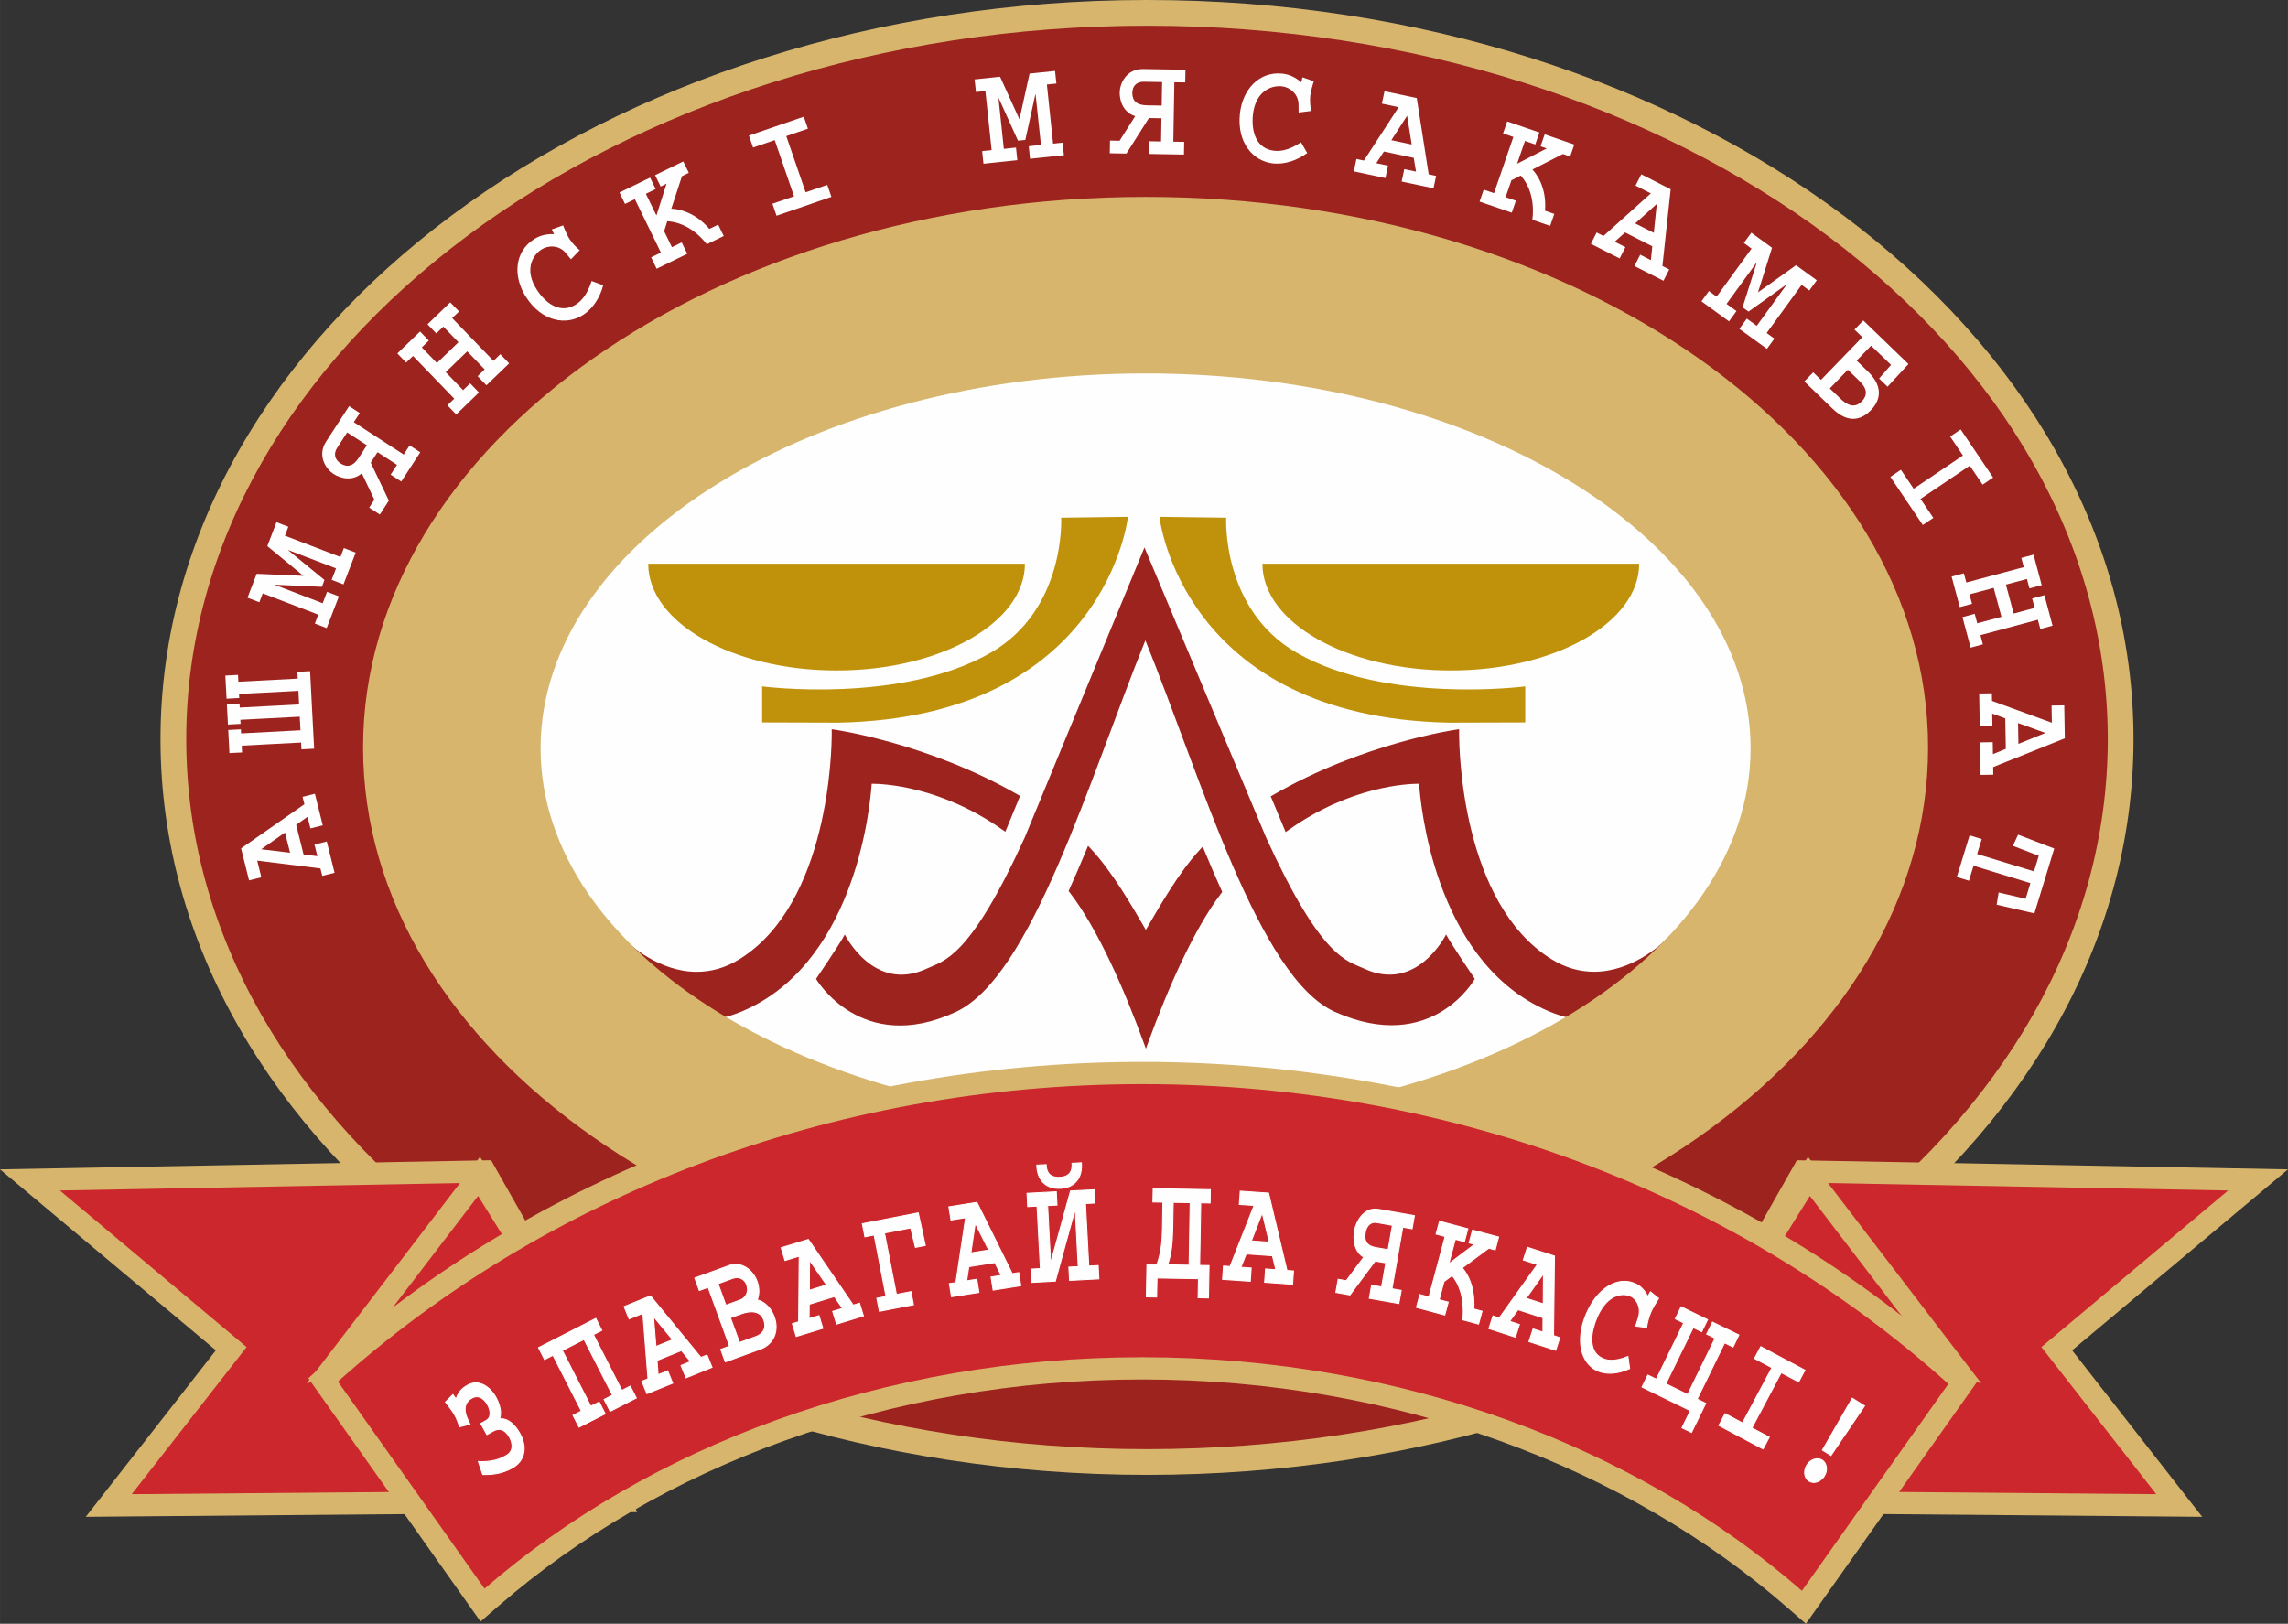<?xml version="1.0" encoding="UTF-8"?> <svg xmlns="http://www.w3.org/2000/svg" xmlns:xlink="http://www.w3.org/1999/xlink" xmlns:xodm="http://www.corel.com/coreldraw/odm/2003" xml:space="preserve" width="48.863mm" height="34.687mm" version="1.1" style="shape-rendering:geometricPrecision; text-rendering:geometricPrecision; image-rendering:optimizeQuality; fill-rule:evenodd; clip-rule:evenodd" viewBox="0 0 4904.25 3481.5"><rect x="0" y="0" width="4904.25" height="3481.5" fill="#333333" stroke="none"/> <defs> <style type="text/css"> .fil0 {fill:#FEFEFE} .fil6 {fill:#D7B56D} .fil4 {fill:#9D231F} .fil8 {fill:#CB272C} .fil7 {fill:#FEFEFE;fill-rule:nonzero} .fil3 {fill:#FFED00;fill-rule:nonzero} .fil5 {fill:#D7B56D;fill-rule:nonzero} .fil2 {fill:#C0920C;fill-rule:nonzero} .fil1 {fill:#9D231F;fill-rule:nonzero} </style> </defs> <g id="Слой_x0020_1">  <path class="fil0" d="M3797.86 1539.45c0,518.21 -622.2,938.3 -1389.77,938.3 -767.55,0 -1389.75,-420.09 -1389.75,-938.3 0,-518.23 622.19,-938.3 1389.75,-938.3 767.56,0 1389.77,420.07 1389.77,938.3z"></path> <path class="fil1" d="M2456.09 2003.51c-33.74,-58.09 -75.82,-131.74 -122.26,-181.16 -12.42,30.19 -24.97,59.42 -37.7,87.46 61.49,79.49 118.05,209.58 160.07,324.54 41.59,-113.92 97.4,-243.08 157.99,-322.53 -12.73,-28.11 -25.27,-57.5 -37.77,-87.69 -45.64,49.07 -87.02,121.99 -120.33,179.39zm1115.24 17.05c-11.05,12.12 -125.96,117.15 -249.62,39.41 -204.77,-128.55 -199.03,-490.84 -199.03,-490.84 0,0 -199.65,28.22 -392.8,140.44l28.04 66.97c150.28,-107.32 288.39,-100.92 288.39,-100.92 0,0 14.83,325.3 221.6,459.61 194.94,126.58 359,-23.21 370.97,-32.89l-67.56 -81.77zm-1982.68 39.59c-123.65,77.7 -238.63,-27.34 -249.63,-39.44l-67.5 81.88c11.9,9.64 176.01,159.4 370.95,32.78 206.78,-134.34 221.45,-459.68 221.45,-459.68 0,0 138.23,-6.57 288.71,100.19 3.32,-8.01 13.25,-32.19 27.75,-67.11 -193.4,-111.58 -392.75,-139.49 -392.75,-139.49 0,0 5.78,362.24 -198.99,490.87z"></path> <path class="fil1" d="M2456.09 2003.51l4.23 -2.45c-33.77,-58.06 -75.9,-131.99 -122.92,-182.02l-5.19 -5.55 -2.9 7.03c-12.39,30.13 -24.94,59.31 -37.6,87.28l-1.19 2.67 1.76 2.31c60.89,78.63 117.46,208.46 159.33,323.24l4.6 12.52 4.57 -12.52c41.49,-113.7 97.31,-242.63 157.29,-321.23l1.77 -2.31 -1.21 -2.65c-12.68,-28.03 -25.23,-57.4 -37.67,-87.57l-2.92 -7.02 -5.19 5.56c-46.2,49.72 -87.62,122.86 -120.95,180.26l4.22 2.45 4.23 -2.45 -4.23 2.45 4.23 2.42c33.3,-57.4 74.61,-130.11 119.68,-178.48l-3.57 -3.32 -4.5 1.84c12.5,30.29 25.08,59.71 37.81,87.89l4.46 -2.04 -3.87 -2.94c-61.2,80.29 -116.97,209.64 -158.71,323.82l4.6 1.66 4.57 -1.66c-42.11,-115.21 -98.65,-245.5 -160.79,-325.87l-3.84 2.98 4.43 2.01c12.73,-28.11 25.35,-57.36 37.76,-87.62l-4.49 -1.85 -3.56 3.33c45.85,48.75 87.86,122.2 121.61,180.25l4.22 7.26 4.23 -7.26 -4.23 -2.42zm1115.24 17.05l-3.58 -3.29c-7.33,8.2 -71.07,66.48 -151.01,66.25 -29.01,0 -60.3,-7.47 -92.42,-27.66 -95.27,-59.73 -144.78,-171.75 -170.12,-273.58 -25.38,-101.75 -26.65,-192.97 -26.65,-210.16l0 -2.91 0.09 -5.69 -5.64 0.81c-0.34,0.08 -200.45,28.29 -394.56,141.05l-3.66 2.12 32.02 76.56 4.98 -3.57c133.13,-95.09 256.63,-100.07 280.98,-100.07l4.32 0.07 0.25 -4.87 -4.89 0.2c0.25,0.42 14.31,326.82 223.9,463.49 58.04,37.71 113.79,51.34 163.58,51.34 119.44,-0.04 204.67,-77.84 213.02,-84.54l3.89 -3.08 -74.32 -89.9 -3.75 4.15 3.58 3.29 -3.72 3.07 67.53 81.81 3.75 -3.11 -3.05 -3.8c-8.56,6.99 -91.67,82.4 -206.93,82.4 -48.03,-0.04 -101.68,-13.04 -158.33,-49.8 -101.9,-66.14 -156.99,-179.93 -186.34,-277.48 -14.69,-48.76 -22.98,-93.4 -27.59,-125.79 -4.57,-32.4 -5.46,-52.42 -5.46,-52.49l-0.24 -4.43 -4.43 -0.21 -4.77 -0.07c-25.63,0 -151.24,5.23 -286.65,101.91l2.83 3.96 4.5 -1.9 -28.04 -66.99 -4.5 1.92 2.42 4.18c96.12,-55.81 193.98,-90.8 267.74,-111.83 36.89,-10.47 67.77,-17.45 89.38,-21.85 21.65,-4.36 33.88,-6.11 33.92,-6.11l-0.66 -4.82 -4.87 -0.11 0 3.09c0,17.63 1.27,109.47 26.93,212.51 25.69,102.94 75.74,217.47 174.38,279.45 33.63,21.17 66.91,29.19 97.61,29.15 84.89,-0.19 149.32,-59.81 158.17,-69.41l-3.57 -3.25 -3.72 3.07 3.72 -3.07zm-1982.68 39.59l-2.6 -4.16c-32.12,20.19 -63.42,27.67 -92.42,27.71 -79.94,0.2 -143.71,-58.06 -151,-66.29l-3.76 -4.16 -74.21 90 3.8 3.09c8.33,6.7 93.57,84.47 212.96,84.47 49.83,0.03 105.6,-13.62 163.69,-51.38 209.54,-136.69 223.42,-463.15 223.65,-463.52l-4.83 -0.23 0.23 4.87 4.57 -0.07c24.99,0 148.23,5.09 281.15,99.37l4.98 3.52 2.35 -5.63c3.26,-8.02 13.21,-32.16 27.66,-67.12l1.64 -3.97 -3.71 -2.11c-194.32,-112.11 -394.15,-140.04 -394.46,-140.11l-5.63 -0.78 0.07 5.66 0.03 2.96c0,17.26 -1.31,108.48 -26.7,210.24 -25.38,101.79 -74.82,213.79 -170.05,273.47l2.6 4.16 2.59 4.12c98.61,-62.03 148.62,-176.48 174.31,-279.42 25.68,-102.98 26.93,-194.81 26.97,-212.56l-0.04 -3.07 -4.84 0.07 -0.65 4.85c0.03,0 12.26,1.69 33.88,6.05 64.76,12.97 212.75,49.5 357.08,132.81l2.44 -4.22 -4.51 -1.83c-14.48,34.93 -24.42,59.05 -27.73,67.09l4.49 1.85 2.84 -3.96c-135.1,-95.85 -260.48,-101.18 -286.75,-101.18 -3.22,0 -4.98,0.07 -5.05,0.07l-4.43 0.21 -0.18 4.43c0,0.07 -0.92,20.09 -5.49,52.48 -13.66,97.35 -60.82,304.27 -213.75,403.35 -56.69,36.76 -110.34,49.8 -158.41,49.8 -115.24,0.03 -198.37,-75.36 -206.84,-82.29l-3.05 3.8 3.78 3.11 67.45 -81.92 -3.73 -3.07 -3.59 3.25c8.89,9.61 73.3,69.22 158.2,69.45 30.7,0.04 63.96,-7.98 97.61,-29.15l-2.59 -4.12z"></path> <path class="fil1" d="M2453.12 1173.8l-256.63 621.96c-119.02,261.06 -173.66,264.04 -209.96,281.02 -113.58,53.1 -175.82,-73.07 -175.82,-73.07 -10.23,19.91 -61.59,95.19 -61.59,95.19 0,0 96.47,165.18 299.65,70.82 162.38,-75.56 284.61,-494.92 406.29,-796.67 121.9,301.76 243.16,723.74 406.56,796.67 208.44,92.9 299.59,-70.93 299.59,-70.93 0,0 -51.34,-75.27 -61.58,-95.22 0,0 -62.24,126.23 -175.72,73.21 -36.42,-17.01 -91.05,-19.96 -210.07,-281.02l-260.72 -621.96z"></path> <path class="fil2" d="M3269.33 1471.7l0 77.32 -163.45 0.48c-573.67,-11.62 -620.68,-441.35 -620.68,-441.35l143.05 1.86c0,0 -10.21,196.85 151.27,289.63 192.92,110.79 489.8,72.05 489.8,72.05z"></path> <path class="fil2" d="M3513.53 1208.7c0,126.41 -180.84,228.86 -403.73,228.86 -223.07,0 -403.84,-102.45 -403.84,-228.86l807.57 0z"></path> <path class="fil2" d="M1633.6 1471.7l0 77.32 163.44 0.48c573.68,-11.62 620.71,-441.35 620.71,-441.35l-143.12 1.86c0,0 10.17,196.85 -151.26,289.63 -192.85,110.79 -489.76,72.05 -489.76,72.05z"></path> <path class="fil2" d="M1389.41 1208.7c0,126.41 180.8,228.86 403.8,228.86 222.99,0 403.69,-102.45 403.69,-228.86l-807.49 0z"></path> <path class="fil3" d="M365.31 1584.95l-1.06 0c0.07,861.56 940.75,1556.41 2094.33,1556.41 579.92,0 1103.44,-173.73 1481.98,-455.11 378.58,-281.37 612.28,-670.53 612.28,-1101.3 0,-430.75 -233.7,-821.78 -612.28,-1105.04 -378.54,-283.3 -902.06,-458.92 -1481.98,-458.92 -1153.58,0 -2094.26,702.46 -2094.33,1563.97l2.15 0c0,-429.99 234.78,-820.37 613.75,-1103.4 378.98,-282.97 902.03,-458.5 1478.43,-458.5 579.5,0 1102.55,175.53 1480.77,458.5 378.13,283.03 611.35,673.41 611.35,1103.4 0,429.97 -233.2,818.51 -611.35,1099.59 -378.22,281.12 -901.28,454.7 -1480.77,454.7 -576.4,0 -1099.5,-173.58 -1478.43,-454.7 -378.97,-281.08 -613.75,-669.63 -613.75,-1099.59l-1.08 0z"></path> <path class="fil4" d="M851.61 1583.77c0,588.8 721.64,1064.1 1606.96,1064.1 890.1,0 1606.89,-475.3 1606.89,-1064.1 0,-588.83 -716.79,-1069.25 -1606.89,-1069.25 -885.33,0 -1606.96,480.42 -1606.96,1069.25zm-480.04 1.18c0,857.63 937.23,1549.8 2087,1549.8 1155.98,0 2086.92,-692.18 2086.92,-1549.8 0,-857.67 -930.94,-1557.36 -2086.92,-1557.36 -1149.78,0 -2087,699.7 -2087,1557.36z"></path> <path class="fil5" d="M851.61 1583.77l-27.59 0c-0.03,152.91 46.99,298.37 130.95,429.54 126,196.81 334.47,361.98 594.83,478.3 260.42,116.32 573.07,183.81 908.77,183.85 449.97,-0.08 856.56,-119.92 1152.48,-315.84 147.89,-97.99 268.21,-215.18 351.77,-346.37 83.6,-131.18 130.31,-276.61 130.27,-429.49 0.04,-152.87 -46.67,-298.66 -130.23,-430.28 -125.38,-197.51 -333.11,-363.8 -593.37,-481.08 -260.26,-117.22 -573.39,-185.44 -910.92,-185.48 -447.66,0.07 -854.3,121.22 -1150.77,318.43 -148.2,98.65 -268.92,216.42 -352.87,348.1 -83.92,131.64 -130.94,277.42 -130.91,430.32l55.18 0c0,-141.53 43.27,-276.58 122.27,-400.61 118.46,-186.07 318.23,-346.68 570.92,-460.44 252.63,-113.76 557.91,-180.65 886.18,-180.61 440.08,-0.07 836.86,119 1121.91,309.19 142.55,95.07 257.13,207.75 335.77,331.74 78.65,124.12 121.6,259.17 121.6,400.73 0,141.53 -42.92,276.24 -121.56,399.82 -117.91,185.27 -316.86,344.81 -569.38,457.65 -252.49,112.89 -558.22,179.07 -888.35,179.05 -437.71,0.05 -834.59,-117.74 -1120.25,-306.68 -142.87,-94.43 -257.88,-206.52 -336.89,-330.03 -79.01,-123.59 -122.24,-258.32 -122.24,-399.8l-27.59 0zm-480.04 1.18l-27.59 0c0,439.3 240.21,834.73 623.51,1118.65 383.43,284.19 910.67,458.67 1491.09,458.74 583.51,-0.07 1110.76,-174.51 1493.42,-458.74 382.5,-283.95 621.12,-679.42 621.12,-1118.65 0,-439.25 -238.57,-836.51 -621.05,-1122.42 -382.65,-286.12 -909.95,-462.47 -1493.49,-462.54 -580.49,0.07 -1107.73,176.46 -1491.15,462.52 -383.27,285.86 -623.45,683.12 -623.45,1122.44l55.19 0c0,-418.36 228.45,-799.79 601.23,-1078.2 372.64,-278.15 888.88,-451.63 1458.17,-451.57 572.45,-0.02 1088.67,173.42 1460.46,451.57 371.95,278.38 598.92,659.74 598.92,1078.2 0,418.41 -226.89,797.85 -598.85,1074.36 -371.82,276.27 -888.01,447.91 -1460.53,447.84 -569.31,0.07 -1085.6,-171.57 -1458.24,-447.87 -372.79,-276.53 -601.16,-656.01 -601.16,-1074.33l-27.6 0z"></path> <path class="fil6" d="M1158.71 1604.4c0,442.67 582.39,799.86 1296.83,799.86 718.29,0 1296.8,-357.19 1296.8,-799.86 0,-442.56 -578.5,-803.68 -1296.8,-803.68 -714.44,0 -1296.83,361.11 -1296.83,803.68zm-380.5 -1.89c0,652.3 753.24,1180.34 1677.32,1180.34 927.9,0 1677.28,-528.04 1677.28,-1180.34 0,-648.38 -749.38,-1180.32 -1677.28,-1180.32 -924.08,0 -1677.32,531.94 -1677.32,1180.32z"></path> <path class="fil7" d="M4221.76 1791.1l-27.33 89.31 25.95 7.96 9.89 -32.12 121.87 37.3 -10.27 33.51 -57.82 -13.46 -4.25 26.15 80.91 18.68 42.49 -139.04 -77.46 -29.78 -11.12 24 55.41 21.28 -10.2 33.47 -121.91 -37.25 9.88 -32.07 -26.03 -7.94zm162.49 -219.54l-57.78 23.44 -0.81 -44.71 58.59 21.28zm-114.37 -68.74l-0.31 -16.32 -27.23 0.41 1.23 69.22 27.16 -0.48 -0.46 -25.65 28.01 10.35 1.16 65.37 -27.62 11.28 -0.42 -25.7 -27.19 0.5 1.2 69.74 27.12 -0.51 -0.21 -16.32 153.56 -61.62 -1.2 -70.7 -27.23 0.46 0.67 36.79 -128.25 -46.82zm98.22 -173.97l5.32 19.77 26.24 -7.08 -17.53 -65.38 -26.27 7.06 5.41 20.21 -44.96 12.13 -16.64 -62.06 45.01 -12.06 5.42 20.29 26.27 -7.06 -17.52 -65.45 -26.24 7.06 5.31 19.77 -123.14 32.98 -5.28 -19.78 -26.28 7.07 17.56 65.42 26.21 -7.05 -5.42 -20.28 51.84 -13.9 16.67 62.05 -51.87 13.86 -5.49 -20.29 -26.2 7.06 17.48 65.49 26.28 -7.1 -5.28 -19.73 123.11 -33zm-145.84 -330.41l27.48 40.69 22.48 -15.17 -69.5 -103.16 -22.55 15.22 27.4 40.63 -105.62 71.29 -27.44 -40.63 -22.52 15.2 69.5 103.11 22.56 -15.19 -27.41 -40.73 105.62 -71.26zm-261.45 -205.66l20.79 20.08c10.7,10.34 28.57,27.59 9.2,47.57 -16.81,17.42 -33.35,6.42 -47.26,-6.95l-21.39 -20.68 38.66 -40.04zm-93.22 25.1l60.08 58.01c37.36,36.06 65.44,21.34 83.14,2.98 17.06,-17.67 29.17,-47.48 -6.8,-82.13l-24.29 -23.52 30.94 -32.09 42.67 41.19 -25.45 29.28 18.06 17.47 44.79 -48.52 -96.81 -93.47 -18.88 19.54 16.79 16.25 -88.59 91.64 -16.74 -16.19 -18.91 19.55zm-129.67 -296.9l16.57 12.04 -75 103.07 -16.46 -12.03 -16.01 21.99 59.1 42.95 15.97 -22.02 -21.25 -15.39 64.1 -88.29 0.46 0.39 -30.21 95.23 12.72 9.19 81.3 -58.04 0.38 0.3 -64.04 88.24 -21.29 -15.45 -16 21.95 59.1 42.87 16 -21.92 -16.57 -12.03 74.96 -103.14 16.5 12.02 15.97 -21.99 -44.4 -32.26 -81.62 58.27 30.1 -95.66 -44.33 -32.29 -16.04 21.99zm-186.59 -83.78l-6.44 62.06 -39.8 -20.24 46.24 -41.81zm-114.36 68.8l-14.59 -7.47 -12.35 24.25 61.69 31.35 12.31 -24.2 -22.91 -11.62 22.22 -19.87 58.32 29.69 -3.02 29.65 -22.89 -11.66 -12.36 24.25 62.21 31.63 12.36 -24.2 -14.58 -7.41 17.66 -164.54 -62.94 -32.13 -12.35 24.24 32.82 16.7 -101.59 91.35zm-185.1 -154.91l16.87 -48.93 22.06 7.65 8.82 -25.72 -69.01 -23.75 -8.85 25.68 22.09 7.61 -41.45 120.51 -22.11 -7.59 -8.87 25.7 69.04 23.75 8.82 -25.68 -22.03 -7.62 12.42 -36.06 19.85 -10.28c5.88,6.4 32.18,36.67 25.1,94.89l38.11 13.08 8.8 -25.72 -19.84 -6.81c4.13,-52.28 -20.5,-81.33 -26.97,-88.31l65.42 -33.26 15.49 5.37 8.82 -25.7 -63.48 -21.88 -8.85 25.65 13.24 4.6 -63.48 32.84zm-235.75 -102.93l9.87 61.65 -43.64 -9.26 33.77 -52.38zm-92.63 96.09l-15.97 -3.39 -5.67 26.52 67.73 14.39 5.6 -26.56 -25.13 -5.3 16.35 -25.03 63.9 13.63 4.88 29.46 -25.14 -5.36 -5.67 26.59 68.3 14.52 5.63 -26.6 -15.98 -3.41 -25.58 -163.52 -69.09 -14.62 -5.6 26.56 35.89 7.65 -74.44 114.48zm-134.82 -39.07c-28.14,18.88 -47.29,19.11 -57.12,18.12 -37.99,-3.94 -49.82,-39.73 -45.95,-77.04 5.29,-49.86 38.41,-63.62 61.97,-61.2 17.05,1.84 35.5,16.16 35.82,38.62l0.2 17.6 26.84 -3.39c-2.19,-10.3 -2.9,-23.02 -1.94,-32.71 0.83,-7.4 4.29,-20.68 7.68,-31.04l-24.34 -8.41 -2.56 10.76c-15.64,-13.65 -29.88,-17.43 -40.92,-18.63 -48.78,-5.09 -85.13,33.35 -90.66,86.13 -6.56,62.07 28.28,101.9 71.3,106.43 24.96,2.62 51.77,-6.64 73.07,-22.3l-13.39 -22.92zm-297.71 -129.21l-0.9 50.41 -30.35 -0.53c-12.83,-0.2 -32.99,-2.18 -32.57,-27.06 0.27,-14.63 9.5,-23.81 24.45,-23.52l39.37 0.69zm-91.21 125.89l-20.48 -0.42 -0.48 27.22 35.66 0.62 48.27 -76.2 26.86 0.48 -0.85 49.81 -25.06 -0.45 -0.52 27.19 74.64 1.34 0.55 -27.25 -23.34 -0.37 2.17 -127.43 23.38 0.37 0.49 -27.18 -90.18 -1.55c-37.65,-0.69 -50.56,32.48 -50.84,49.93 -0.27,20.05 8.9,43.5 33.27,51.04l-33.54 52.83zm-307.84 -104.56l20.26 -2.15 13.35 126.76 -20.3 2.15 2.83 27.03 72.55 -7.63 -2.84 -27.01 -26.07 2.74 -11.41 -108.44 0.55 -0.07 41.22 90.96 15.69 -1.62 21.49 -97.6 0.55 -0.02 11.48 108.37 -26.19 2.8 2.81 26.93 72.57 -7.6 -2.76 -27 -20.36 2.17 -13.35 -126.84 20.36 -2.12 -2.84 -26.95 -54.63 5.67 -21.71 97.95 -41.52 -91.24 -54.61 5.73 2.88 27.01zm-406.54 94.54l46.38 -15.87 -8.82 -25.73 -117.64 40.5 8.92 25.69 46.38 -15.98 41.45 120.5 -46.34 15.93 8.83 25.74 117.56 -40.53 -8.82 -25.65 -46.36 15.93 -41.54 -120.53zm-278.31 170.19l-22.65 -46.48 21 -10.23 -11.93 -24.42 -65.66 31.91 11.89 24.46 21.1 -10.24 55.83 114.56 -20.99 10.24 11.9 24.41 65.58 -32.06 -11.89 -24.38 -21.03 10.27 -16.65 -34.3 6.73 -21.37c8.72,0.48 48.72,3.29 84.81,49.37l36.24 -17.69 -11.92 -24.42 -18.85 9.24c-34.1,-39.91 -71.99,-42.99 -81.63,-43.4l22.84 -69.72 14.7 -7.22 -11.93 -24.38 -60.37 29.46 11.93 24.41 12.59 -6.18 -21.65 68.15zm-139 140.5c-10.03,32.25 -24.69,44.53 -32.96,49.95 -32.16,20.79 -63.75,0.48 -84.23,-31 -27.32,-42.02 -10.24,-73.56 9.66,-86.49 14.45,-9.4 37.76,-9.9 52.1,7.4l11.24 13.53 18.7 -19.45c-8.16,-6.63 -16.73,-16.1 -22.02,-24.26 -4.04,-6.26 -9.75,-18.72 -13.59,-28.95l-24.21 8.75 4.78 10.03c-20.75,-0.8 -34.27,5.22 -43.5,11.3 -41.15,26.74 -45.16,79.43 -16.25,123.92 33.92,52.39 86.14,61.39 122.33,37.83 21.1,-13.66 36.1,-37.69 42.79,-63.27l-24.83 -9.29zm-298.8 79.52l14.73 -14.21 -18.91 -19.54 -48.73 47.06 18.86 19.5 15.1 -14.55 32.34 33.5 -46.17 44.57 -32.36 -33.51 15.05 -14.56 -18.81 -19.55 -48.69 47.05 18.84 19.57 14.73 -14.18 88.48 91.64 -14.72 14.17 18.95 19.6 48.71 -47.08 -18.91 -19.58 -15.08 14.59 -37.31 -38.66 46.16 -44.53 37.31 38.63 -15.04 14.61 18.84 19.54 48.73 -47.05 -18.93 -19.57 -14.72 14.21 -88.45 -91.67zm-225.2 245.19l42.33 27.45 -16.53 25.52c-7.03,10.76 -19.33,26.76 -40.18,13.25 -12.21,-7.96 -15.19,-20.66 -7.06,-33.2l21.44 -33.02zm58.39 144.12l-11.13 17.12 22.86 14.75 19.32 -29.87 -38.89 -81.29 14.59 -22.54 41.79 27.18 -13.69 20.98 22.79 14.8 40.69 -62.66 -22.75 -14.84 -12.73 19.64 -106.98 -69.45 12.8 -19.53 -22.78 -14.84 -49.17 75.66c-20.51,31.61 0.79,60.03 15.39,69.55 16.91,10.93 41.6,15.52 60.99,-1.17l26.9 56.53zm-246.56 219.99l7.29 -19.09 119.02 45.67 -7.33 19.1 25.35 9.72 26.17 -68.12 -25.38 -9.72 -9.36 24.54 -101.76 -39.1 0.18 -0.59 99.82 4.54 5.57 -14.75 -77.21 -63.28 0.24 -0.62 101.76 39.1 -9.36 24.55 25.33 9.75 26.19 -68.15 -25.38 -9.76 -7.33 19.13 -118.99 -45.69 7.3 -19.11 -25.38 -9.76 -19.63 51.22 77.34 63.79 -100.17 -4.36 -19.68 51.24 25.42 9.76zm-45 170.36l-0.72 -14.59 -27.17 1.46 2.62 49.58 27.18 -1.49 -0.48 -8.71 127.28 -6.64 1.5 29.14 -127.25 6.68 -0.46 -8.75 -27.14 1.43 2.32 43.73 27.11 -1.44 -0.49 -8.76 127.29 -6.63 1.56 29.12 -127.25 6.7 -0.48 -8.71 -27.12 1.39 2.57 49.51 27.1 -1.33 -0.71 -14.59 127.27 -6.68 0.76 14.63 27.15 -1.46 -8.68 -166.18 -27.25 1.42 0.83 14.56 -127.32 6.63zm48.96 359.23l51.02 -35.89 10.88 43.33 -61.9 -7.44zm126.95 41.14l3.97 15.84 26.35 -6.56 -16.67 -67.09 -26.38 6.54 6.15 24.99 -29.6 -3.8 -15.81 -63.44 24.39 -17.22 6.18 24.93 26.46 -6.6 -16.91 -67.67 -26.43 6.59 3.98 15.81 -135.75 94.65 17.08 68.56 26.35 -6.54 -8.85 -35.78 135.48 16.8z"></path> <polygon class="fil5" points="4775.97,2552.6 4776.81,2504.89 3851.58,2487.73 3709.48,2738.25 3539,3242.15 4720.34,3252.25 4441.57,2895.27 4904.25,2507.28 4776.81,2504.89 4775.97,2552.6 4745.33,2516.05 4309.72,2881.37 4523.51,3155.15 3671.6,3147.86 3796.9,2777.4 3906.57,2584.14 4775.04,2600.28 4775.97,2552.6 4745.33,2516.05 "></polygon> <polygon class="fil8" points="4775.97,2552.6 3879.09,2535.91 3753.21,2757.82 3605.31,3195.03 4621.9,3203.7 4375.65,2888.32 "></polygon> <polygon class="fil5" points="4124.47,2884.66 4162.39,2855.67 3875.33,2480.41 3667.7,2814.4 4246.72,2965.95 4162.39,2855.67 4124.47,2884.66 4136.54,2838.53 3817.09,2754.88 3883.48,2648.03 4086.58,2913.6 4124.47,2884.66 4136.54,2838.53 "></polygon> <polygon class="fil8" points="4124.47,2884.66 3879.41,2564.21 3742.37,2784.66 "></polygon> <polygon class="fil5" points="128.29,2552.6 129.18,2600.28 997.67,2584.14 1107.21,2777.4 1232.52,3147.86 380.71,3155.15 594.49,2881.37 158.92,2516.05 128.29,2552.6 129.18,2600.28 128.29,2552.6 97.65,2589.16 462.62,2895.27 183.84,3252.25 1365.14,3242.15 1194.66,2738.25 1052.65,2487.7 -0,2507.28 97.65,2589.16 "></polygon> <polygon class="fil8" points="128.29,2552.6 1025.17,2535.91 1150.92,2757.82 1298.81,3195.03 282.3,3203.7 528.56,2888.32 "></polygon> <polygon class="fil5" points="779.73,2884.66 817.63,2913.6 1020.7,2648.03 1087.09,2754.88 767.66,2838.53 779.73,2884.66 817.63,2913.6 779.73,2884.66 791.79,2930.79 1236.43,2814.4 1028.83,2480.41 657.49,2965.95 791.79,2930.79 "></polygon> <polygon class="fil8" points="779.73,2884.66 1024.78,2564.21 1161.77,2784.66 "></polygon> <path class="fil5" d="M4176.3 2967.26l31.91 -35.44c-449.82,-404.9 -1073.04,-654.97 -1759.53,-655.01 -686.45,0.04 -1307.39,247.96 -1756.11,649.95l-31.68 28.39 369.08 521.63 39.84 -34.44c342.98,-297.39 833.05,-484.67 1378.87,-484.62 546.11,-0.05 1038.57,189.14 1382.41,489.07l39.8 34.69 368.84 -521.32 -31.52 -28.35 -31.91 35.44 -38.91 -27.56 -313.88 443.6 38.91 27.56 31.41 -35.96c-362.94,-316.29 -877.02,-512.45 -1445.15,-512.51 -567.63,0.06 -1079.32,194.22 -1441.39,507.84l31.25 36.02 38.94 -27.52 -314.14 -443.98 -38.97 27.52 31.86 35.59c430.63,-385.93 1029.03,-625.69 1692.45,-625.62 663.26,-0.07 1263.9,241.77 1695.73,630.46l31.9 -35.44 -38.91 -27.56 38.91 27.56z"></path> <path class="fil8" d="M4176.3 2967.26c-440.82,-396.8 -1052.74,-642.74 -1727.63,-642.74 -674.94,0 -1284.64,243.81 -1724.3,637.75l314.17 443.98c352.53,-305.46 853.42,-496.19 1410.13,-496.19 557.15,0 1060.38,192.67 1413.74,500.8l313.88 -443.6z"></path> <path class="fil7" d="M3910.39 3164.81c8.35,-13.25 4.46,-28.56 -4.68,-34.24 -9.27,-5.78 -24.64,-2.57 -32.89,10.75 -6.98,11.25 -6.62,27.22 4.75,34.31 11.29,7.12 25.8,0.41 32.82,-10.82zm86.29 -150.48l-26.42 -16.46 -63.97 111.34 18.37 11.48 72.02 -106.36zm-178.64 -71.23l37.43 19.87 13.42 -25.2 -94.72 -50.38 -13.49 25.24 37.4 19.89 -62.99 118.42 -37.36 -19.85 -13.42 25.28 94.72 50.37 13.38 -25.27 -37.29 -19.86 62.92 -118.51zm-227.1 -115.35l18.13 8.81 -58.81 120.61 -18.18 -8.81 -12.48 25.65 103.62 50.63 -17.95 36.78 20.42 9.92 30.52 -62.47 -18.41 -8.99 58.85 -120.62 18.13 8.85 12.47 -25.71 -56.62 -27.59 -12.47 25.65 18.07 8.85 -58.75 120.68 -46.88 -22.89 58.78 -120.58 18.17 8.82 12.5 -25.72 -56.58 -27.59 -12.54 25.72zm-101.48 80.6c-29.58,12.32 -45.58,8.06 -53.46,4.75 -30.29,-12.91 -28.53,-51.32 -13.15,-87.73 20.62,-48.55 52.79,-54.54 71.54,-46.57 13.66,5.81 24.34,24.44 17.32,46.95l-5.6 17.59 23.38 2.88c1.56,-10.76 5.15,-23.74 9.13,-33.1 3.06,-7.22 10.29,-19.66 16.52,-29.25l-17.53 -14.08 -5.67 10.14c-8.51,-17.31 -19.22,-24.41 -28,-28.12 -38.93,-16.52 -81.75,13.39 -103.53,64.78 -25.72,60.51 -9.64,108.44 24.62,122.96 19.91,8.47 45.27,5.46 68.12,-5.15l-3.69 -26.05zm-181.09 -177l-0.48 64.21 -36.65 -11.89 37.14 -52.31zm-94.84 94.53l-13.42 -4.39 -8.75 27.18 56.75 18.44 8.81 -27.18 -21.03 -6.85 17.85 -24.97 53.64 17.39 -0.14 30.77 -21.14 -6.88 -8.8 27.2 57.29 18.54 8.78 -27.11 -13.42 -4.4 1.98 -170.54 -58.06 -18.8 -8.78 27.21 30.19 9.75 -81.74 114.62zm-108.12 -116.12l14.09 -52.65 19.47 5.23 7.34 -27.68 -60.76 -16.23 -7.4 27.62 19.43 5.18 -34.72 129.68 -19.42 -5.29 -7.44 27.69 60.78 16.25 7.4 -27.63 -19.43 -5.22 10.4 -38.79 17.29 -13c5.12,5.94 28.71,34.16 23.28,95.06l33.57 9.01 7.4 -27.59 -17.49 -4.71c2.9,-54.63 -19.05,-81.6 -24.92,-88.16l56.92 -42.21 13.72 3.69 7.33 -27.67 -55.91 -14.89 -7.45 27.6 11.73 3.11 -55.21 41.61zm-120.83 -82.48l-9.22 52.28 -25.76 -4.5c-10.93,-1.98 -27.73,-6.68 -23.16,-32.48 2.62,-15.15 12.06,-23.45 24.66,-21.26l33.49 5.95zm-98.92 118.77l-17.35 -3.09 -4.95 28.19 30.26 5.37 54.01 -72.76 22.79 4.01 -9.1 51.62 -21.34 -3.76 -4.94 28.1 63.41 11.24 5.05 -28.18 -19.88 -3.48 23.24 -132.09 19.91 3.44 4.98 -28.17 -76.69 -13.44c-31.95,-5.71 -48.48,27 -51.62,45.16 -3.66,20.75 0.24,46.36 19.74,57.39l-37.52 50.46zm-180.12 -145.22l15.05 62.51 -38.42 -2.7 23.38 -59.81zm-69.08 114.68l-14.04 -0.99 -1.96 28.55 59.47 4.16 1.97 -28.52 -22.02 -1.56 11.3 -28.59 56.27 3.97 7.26 29.91 -22.1 -1.63 -2.01 28.56 60.03 4.26 2.01 -28.56 -14.04 -1 -39.44 -165.98 -60.74 -4.15 -1.99 28.46 31.64 2.17 -51.59 130.94zm-121.65 -137.53l36.17 0.62 -2.22 134.19 -46.09 -0.83c7.68,-21.33 10.52,-44.09 11.17,-78.47l0.96 -55.51zm-22.13 -0.34l-0.99 56.18c-0.52,28.25 -2.12,49.35 -11.96,77.78l-21.37 -0.39 -1.24 69.5 22.13 0.38 0.76 -40.91 88.87 1.57 -0.73 40.87 22.17 0.44 1.26 -69.5 -20.15 -0.34 2.32 -134.16 20.12 0.35 0.48 -28.59 -122.57 -2.15 -0.55 28.56 21.46 0.42zm-194.94 -83.45c0.8,9.47 0.52,28.62 -26.15,30.05 -26.65,1.31 -28.91,-17.6 -29.14,-27.11l-20.12 1c0.69,32.36 19.64,51.52 50.51,49.85 30.96,-1.62 47.77,-22.57 45.03,-54.9l-20.12 1.1zm-87.92 226.92l1.48 28.57 50.83 -2.63 42.54 -154.74 6.5 123.48 -20.11 1.06 1.48 28.53 62.89 -3.29 -1.48 -28.52 -20.16 1 -7.09 -133.98 20.22 -1.03 -1.53 -28.54 -50.83 2.63 -42.54 154.64 -6.56 -123.4 20.19 -1.03 -1.49 -28.56 -62.86 3.28 1.46 28.55 20.12 -1.06 7.06 133.95 -20.12 1.09zm-119.41 -98.32l28.77 57.46 -38.1 6.02 9.33 -63.48zm-41.49 127.25l-14 2.17 4.53 28.21 58.92 -9.29 -4.5 -28.29 -21.85 3.52 4.61 -30.38 55.7 -8.85 13.8 27.52 -21.9 3.45 4.54 28.17 59.3 -9.42 -4.46 -28.19 -13.87 2.22 -75.72 -152.84 -60.13 9.52 4.46 28.28 31.32 -4.94 -20.75 139.14zm-96.33 19.39l-31.15 6.01 -25.58 -131.67 56.12 -10.93 10.17 41.75 21.23 -4.13 -15.15 -69.92 -119.84 23.31 5.46 28.04 19.77 -3.84 25.59 131.74 -19.77 3.87 5.45 28.03 73.21 -14.22 -5.5 -28.05zm-217.36 -67.2l36.51 52.97 -36.86 11.31 0.34 -64.29zm-23.45 131.82l-13.48 4.16 8.43 27.34 57.03 -17.42 -8.34 -27.35 -21.19 6.5 0.34 -30.81 53.9 -16.46 17.47 25.31 -21.16 6.43 8.34 27.38 57.59 -17.63 -8.33 -27.27 -13.53 4.03 -96.19 -140.77 -58.29 17.85 8.33 27.28 30.32 -9.2 -1.24 140.64zm-146.06 -8.61l22.03 -8.03c8.26,-2.99 39.59,-14.06 49.48,13.15 3.66,9.92 5.04,27.15 -17.63,35.43l-34.5 12.56 -19.38 -53.1zm-26.58 -72.92l31.07 -11.34c14.88,-5.44 26.28,2.38 30.47,13.85 4.53,12.53 -0.69,27.5 -14.22,32.44l-30.52 11.06 -16.8 -46.01zm24.57 133.77l-18.88 6.89 9.76 26.9 75.04 -27.28c29.12,-10.61 40.87,-39.49 29.98,-69.29 -5.81,-16 -18.37,-32.09 -36.55,-36.33 5.53,-13.63 3.84,-28.6 -0.3,-40.09 -8.71,-23.68 -33.3,-43.32 -60.21,-33.5l-73.33 26.66 9.71 26.84 18.95 -6.8 45.85 126.02zm-162.93 -63.3l40.91 49.54 -35.72 14.41 -5.19 -63.95zm-11.85 133.33l-13.07 5.29 10.74 26.53 55.3 -22.34 -10.76 -26.53 -20.54 8.27 -2.25 -30.6 52.24 -21.17 19.61 23.63 -20.54 8.36 10.74 26.48 55.78 -22.5 -10.72 -26.52 -13.11 5.26 -108.12 -131.85 -56.5 22.82 10.67 26.49 29.51 -11.89 10.99 140.28zm-160.69 78.25l12.93 25.44 56.09 -28.55 -13 -25.45 -17.87 9.12 -61.04 -119.53 46.52 -23.65 60.92 119.5 -17.96 9.13 12.98 25.54 56.12 -28.62 -13.01 -25.45 -17.94 9.1 -60.92 -119.55 17.94 -9.12 -12.96 -25.52 -122.73 62.56 12.94 25.52 17.98 -9.17 60.92 119.55 -17.91 9.15zm-193.52 126.97l8.32 0.07c10.03,-0.14 31.61,-1.13 54.7,-13.97 29.37,-16.22 31.68,-46.82 16.98,-73.33 -9.72,-17.6 -24.93,-34.06 -43.15,-32.13l-0.39 -0.55c3.94,-13.84 0.53,-29.85 -8.09,-45.4 -12.86,-23.21 -36.64,-39.56 -60.19,-26.6 -7.51,4.19 -19.47,11.27 -25.42,30.12l-6.7 -9.55 -15.98 15.87c7.2,8.85 15.7,20.47 19.5,27.31 4.5,8.07 8.44,18.33 10.65,26.01l22.45 -5.74 -4.98 -10.51c-12.91,-27.52 -0.39,-40.22 8.85,-45.37 19.32,-10.75 31.54,10.14 33.49,13.69 8.58,15.5 7.06,28.85 -2.63,34.21l-11.71 6.5 13.21 23.82 11.89 -6.63c5.54,-3.05 22.57,-12.83 36.59,12.42 4.25,7.77 12.4,28.21 -7.38,39.24 -7.54,4.12 -24.44,14.58 -59.48,12.69l9.45 27.83z"></path> <path class="fil7" d="M3910.39 3164.81l0.88 0.55c3.33,-5.23 4.78,-10.83 4.78,-16.04 0,-8.37 -3.78,-15.91 -9.81,-19.64 -3.11,-1.94 -6.84,-2.91 -10.66,-2.91 -8.5,0 -17.85,4.57 -23.65,13.97 -3.08,5.05 -4.79,10.93 -4.79,16.63 -0.03,7.58 3.01,14.89 9.82,19.15 3.43,2.12 7.08,3.09 10.8,3.09 9.2,0 18.3,-5.95 23.51,-14.25l-0.88 -0.55 -0.88 -0.59c-4.86,7.81 -13.46,13.28 -21.74,13.28 -3.37,0 -6.62,-0.83 -9.68,-2.77 -6.12,-3.8 -8.88,-10.33 -8.88,-17.35 0,-5.29 1.6,-10.82 4.54,-15.5 5.45,-8.85 14.12,-13.03 21.84,-13.03 3.5,0 6.84,0.9 9.52,2.63 5.28,3.21 8.82,10.06 8.82,17.85 0,4.87 -1.35,10.03 -4.43,14.89l0.88 0.59zm86.29 -150.48l0.56 -0.89 -26.41 -16.47 -0.92 -0.56 -65.05 113.15 20.08 12.55 73.22 -108.1 -0.92 -0.57 -0.56 0.89 -0.85 -0.62 -71.48 105.56 -16.64 -10.4 62.99 -109.51 25.45 15.84 0.53 -0.86 -0.85 -0.62 0.85 0.62zm-178.64 -71.23l-0.49 0.97 38.31 20.31 13.91 -26.13 0.53 -0.9 -96.58 -51.38 -13.95 26.14 -0.5 0.93 37.4 19.91 -62.04 116.56 -37.36 -19.83 -13.91 26.21 -0.46 0.92 96.55 51.39 13.91 -26.24 0.46 -0.94 -37.28 -19.8 62.42 -117.61 -0.92 -0.51 -0.49 0.97 0.49 -0.97 -0.91 -0.48 -63.42 119.43 37.29 19.87 -12.36 23.43 -92.91 -49.42 12.4 -23.41 37.39 19.85 64.01 -120.31 -37.39 -19.84 12.47 -23.41 92.84 49.38 -12.44 23.38 -37.43 -19.85 -0.45 0.9 0.91 0.48zm-227.1 -115.35l-0.49 0.93 17.2 8.36 -57.89 118.72 -17.19 -8.37 -0.92 -0.45 -13.01 26.63 -0.45 0.96 103.63 50.6 -17.95 36.77 21.42 10.39 0.92 0.44 31.44 -64.36 -18.44 -8.97 57.92 -118.75 17.17 8.4 0.99 0.45 12.92 -26.67 0.5 -0.96 -58.53 -28.49 -12.96 26.63 -0.46 0.96 18.06 8.85 -57.81 118.75 -44.97 -21.99 57.86 -118.64 17.17 8.37 0.95 0.44 13 -26.69 0.42 -0.94 -58.45 -28.52 -12.97 26.7 -0.49 0.92 0.92 0.46 0.49 -0.93 0.92 0.47 12.07 -24.78 54.7 26.66 -11.61 23.83 -17.13 -8.37 -0.96 -0.44 -59.73 122.47 48.79 23.79 59.63 -122.51 -18.06 -8.85 11.61 -23.84 54.67 26.71 -11.54 23.83 -17.17 -8.37 -0.92 -0.48 -59.8 122.47 18.45 8.99 -29.6 60.62 -18.6 -9.03 17.96 -36.79 -103.6 -50.55 11.59 -23.83 17.19 8.4 0.95 0.45 59.73 -122.51 -19.08 -9.26 -0.46 0.93 0.92 0.47 -0.92 -0.47zm-101.48 80.6l-0.41 -0.96c-14.91,6.19 -26.33,8.16 -34.86,8.16 -8.3,0 -14.01,-1.83 -17.78,-3.46 -16.64,-7.06 -23.31,-21.85 -23.35,-40.21 0,-14.15 4.13,-30.29 10.79,-46.1 15.77,-37.1 38.07,-48.85 55.73,-48.85 5.26,0 10.21,1.06 14.38,2.84 10.28,4.34 18.95,16.34 18.88,31.88 0,4.32 -0.64,8.94 -2.14,13.79l-5.6 17.6 -0.38 1.17 24.62 3.07 1 0.11 0.17 -1.03c1.53,-10.63 5.13,-23.56 9.06,-32.82 3.05,-7.09 10.28,-19.57 16.47,-29.08l0.46 -0.83 -18.25 -14.65 -0.96 -0.76 -6.26 11.23 0.89 0.48 0.96 -0.44c-8.64,-17.56 -19.59,-24.87 -28.51,-28.62 -7.44,-3.16 -15.05,-4.68 -22.58,-4.68 -32.78,0.02 -64.56,28 -82.36,69.99 -8.79,20.68 -12.76,40.01 -12.76,57.02 0,32.95 14.86,57.54 37.92,67.32 8.03,3.43 16.92,4.98 26.08,4.98 14.11,0 28.95,-3.66 42.88,-10.17l0.73 -0.3 -3.8 -26.81 -0.21 -1.35 -1.23 0.53 0.41 0.96 -1.04 0.14 3.67 26.05 1.06 -0.14 -0.44 -0.98c-13.74,6.36 -28.28,10 -42.02,10 -8.95,0 -17.52,-1.55 -25.24,-4.84 -22.15,-9.4 -36.65,-33.03 -36.67,-65.38 0,-16.7 3.89,-35.73 12.61,-56.2 17.6,-41.52 48.94,-68.74 80.43,-68.7 7.26,0 14.56,1.42 21.75,4.46 8.58,3.66 19.02,10.56 27.49,27.63l0.86 1.81 5.98 -10.79 16.61 13.28 0.64 -0.8 -0.85 -0.58c-6.3,9.64 -13.53,22.09 -16.64,29.42 -4.04,9.51 -7.65,22.47 -9.19,33.36l1.03 0.15 0.14 -1.03 -22.13 -2.74 5.19 -16.39c1.6,-5.01 2.31,-9.85 2.31,-14.41 0,-16.37 -9.08,-29.09 -20.19,-33.86 -4.46,-1.86 -9.64,-3 -15.22,-3 -18.67,0 -41.72,12.58 -57.67,50.16 -6.77,15.98 -10.96,32.37 -10.96,46.93 -0.04,18.81 7.09,34.79 24.62,42.18 3.98,1.65 9.99,3.55 18.61,3.55 8.88,0 20.57,-2 35.68,-8.3l-0.41 -0.96 -1.04 0.14 1.04 -0.14zm-181.09 -177l-1.06 0 -0.45 62.82 -33.92 -11.06 36.27 -51.18 -0.83 -0.58 -1.06 0 1.06 0 -0.85 -0.59 -37.94 53.46 39.34 12.8 0.53 -68.97 -1.94 2.72 0.85 0.59zm-94.84 94.53l0.34 -0.99 -13.38 -4.39 -1.04 -0.35 -9.08 28.22 -0.32 0.99 58.72 19.06 9.16 -28.15 0.31 -1.03 -20.64 -6.75 16.52 -23.13 52.17 16.91 -0.13 28.56 -19.74 -6.43 -1 -0.3 -9.13 28.17 -0.3 1.01 59.27 19.18 9.12 -28.1 0.3 -1.01 -13.65 -4.46 1.97 -170.58 -59.78 -19.36 -9.13 28.21 -0.31 1.01 29.81 9.64 -80.92 113.49 0.87 0.58 0.34 -0.99 -0.34 0.99 0.83 0.59 82.59 -115.76 -30.56 -9.89 8.16 -25.2 56.29 18.26 -1.92 170.54 13.13 4.29 -8.17 25.13 -55.27 -17.91 8.16 -25.2 20.14 6.52 1.35 0.48 0.14 -32.22 0 -0.76 -55.09 -17.88 -18.28 25.59 -0.83 1.17 21.37 6.95 -8.13 25.21 -54.77 -17.79 8.13 -25.2 12.38 4.07 0.76 0.25 0.42 -0.66 -0.83 -0.59zm-108.12 -116.12l0.99 0.25 13.83 -51.59 18.47 4.91 0.99 0.28 7.65 -28.64 0.23 -1.03 -62.79 -16.76 -7.68 28.58 -0.23 1.03 19.43 5.16 -34.17 127.67 -18.47 -5.05 -0.96 -0.25 -7.72 28.7 -0.3 0.99 62.86 16.82 7.68 -28.62 0.27 -1.01 -19.47 -5.22 10.03 -37.45 17.01 -12.8 -0.62 -0.82 -0.82 0.68c4.56,5.23 23.86,28.22 23.86,76.7 0,5.53 -0.28,11.34 -0.83,17.56l-0.07 0.87 34.44 9.29 1.01 0.24 7.68 -28.62 0.27 -0.98 -18.5 -5.01 -0.28 1.03 1.03 0.05c0.21,-3.36 0.28,-6.64 0.28,-9.83 0,-48.38 -19.85,-72.84 -25.48,-79.09l-0.75 0.7 0.62 0.82 56.53 -41.9 13.21 3.55 1.01 0.27 7.6 -28.61 0.28 -1.03 -57.95 -15.5 -7.72 28.64 -0.23 0.99 10.61 2.84 -53.47 40.36 0.64 0.81 0.99 0.25 -0.99 -0.25 0.6 0.84 56.96 -42.92 -12.79 -3.41 6.87 -25.56 53.92 14.38 -6.81 25.59 -12.66 -3.39 -0.51 -0.13 -58.27 43.19 0.76 0.85c5.43,6.09 24.89,29.88 24.94,77.7 0,3.14 -0.12,6.39 -0.28,9.72l-0.04 0.87 17.32 4.66 -6.89 25.56 -32.53 -8.79 -0.28 1.04 1.06 0.1c0.53,-6.27 0.76,-12.17 0.76,-17.78 0.05,-49.04 -19.59,-72.65 -24.3,-78.09l-0.66 -0.75 -18.05 13.62 -0.31 0.21 -10.78 40.18 19.5 5.19 -6.9 25.62 -58.78 -15.74 6.89 -25.65 18.47 5.01 0.99 0.29 35.24 -131.71 -19.43 -5.15 6.85 -25.59 58.72 15.71 -6.75 25.58 -18.46 -4.91 -1.04 -0.28 -15.15 56.6 2.42 -1.83 -0.6 -0.84zm-120.83 -82.48l-1.03 -0.21 -9.02 51.27 -24.75 -4.32c-9.66,-1.8 -23.03,-5.32 -23.07,-23.35l0.76 -7.91c2.35,-13.25 9.73,-20.72 19.71,-20.75l3.73 0.34 33.46 5.95 0.21 -1.03 -1.03 -0.21 1.03 0.21 0.21 -1.04 -33.54 -5.94 -4.07 -0.39c-11.23,-0.03 -19.44,8.65 -21.79,22.52l-0.78 8.25c-0.04,19.48 15.15,23.79 24.78,25.38l25.79 4.54 1.04 0.17 9.59 -54.36 -1.01 -0.17 -0.21 1.04zm-98.92 118.77l0.17 -1.04 -17.35 -3.08 -1.04 -0.16 -5.12 29.22 -0.2 1 31.32 5.57 0.62 0.1 54.01 -72.76 21.14 3.73 -8.75 49.52 -20.29 -3.56 -1.01 -0.18 -5.14 29.17 -0.18 1.03 65.46 11.57 5.26 -29.21 0.16 -1.04 -19.84 -3.49 22.86 -130.02 18.88 3.32 1.03 0.18 5.15 -29.26 0.18 -1.04 -77.7 -13.65 -7.47 -0.67c-28.08,0.11 -42.4,29.75 -45.37,46.72 -0.83,4.57 -1.27,9.38 -1.27,14.25 0,17.35 5.81,35.31 21.47,44.21l0.55 -0.89 -0.86 -0.65 -37.48 50.46 0.82 0.65 0.17 -1.04 -0.17 1.04 0.83 0.62 38.25 -51.41 -1.04 -0.6c-14.79,-8.32 -20.44,-25.44 -20.44,-42.39 0,-4.74 0.46,-9.43 1.24,-13.9 2.84,-16.46 16.99,-45.06 43.3,-44.95l7.06 0.66 75.65 13.28 -4.59 26.13 -18.81 -3.3 -1.08 -0.22 -23.61 134.17 19.84 3.53 -4.67 26.06 -61.34 -10.82 4.61 -26.07 20.26 3.59 1.03 0.18 9.47 -53.71 -23.83 -4.18 -0.62 -0.14 -54.04 72.78 -28.56 -5.07 4.57 -26.08 16.32 2.86 0.64 0.11 0.39 -0.52 -0.83 -0.62zm-180.12 -145.22l-0.99 0.27 14.69 61.1 -35.55 -2.53 22.82 -58.43 -0.97 -0.41 -0.99 0.27 0.99 -0.27 -0.96 -0.35 -23.89 61.13 39.84 2.8 1.45 0.1 -16.22 -67.15 -1.17 3.11 0.96 0.35zm-69.08 114.68l0.14 -1.06 -14.11 -0.96 -1.06 -0.07 -2.01 29.6 -0.06 1.07 61.57 4.25 2.01 -29.57 0.07 -1.03 -21.64 -1.52 10.48 -26.56 54.73 3.83 6.74 27.77 -20.65 -1.52 -1.06 -0.08 -2.05 29.64 -0.1 1.03 62.14 4.43 2.07 -29.64 0.07 -1.04 -14.31 -1.03 -39.42 -165.93 -62.58 -4.29 -2.08 29.5 -0.07 1.06 31.3 2.15 -51.04 129.6 0.92 0.37 0.14 -1.06 -0.14 1.06 1.01 0.39 52.1 -132.28 -32.02 -2.24 1.8 -26.35 58.96 4.05 39.44 165.97 13.74 0.97 -1.84 26.45 -57.95 -4.12 1.87 -26.42 21.06 1.56 1.42 0.11 -7.57 -31.38 -0.21 -0.71 -57.81 -4.08 -11.54 29.33 -0.56 1.31 22.41 1.58 -1.84 26.43 -57.36 -4.02 1.87 -26.45 12.96 0.92 0.8 0.09 0.28 -0.73 -1.01 -0.39zm-121.65 -137.53l-0.03 1.06 35.18 0.62 -2.22 132.06 -45.04 -0.83 -0.03 1.06 0.97 0.34c7.75,-21.5 10.61,-44.35 11.23,-78.76l1.01 -55.56 -1.08 0 -0.03 1.06 0.03 -1.06 -1.06 -0.04 -0.94 55.55c-0.69,34.32 -3.52,56.93 -11.13,78.13l-0.48 1.34 48.62 0.9 2.28 -136.28 -37.28 -0.68 -1.03 0 -0.03 1.03 1.06 0.04zm-22.13 -0.34l-1.06 0 -0.96 56.18c-0.55,28.21 -2.12,49.1 -11.93,77.42l1 0.35 0 -1.04 -21.34 -0.38 -1.06 -0.03 -1.28 71.6 23.16 0.39 1.03 0 0.8 -40.87 86.75 1.52 -0.72 39.84 0 0.99 23.2 0.51 1.08 0 1.31 -71.6 -20.17 -0.34 2.29 -132.09 19.09 0.39 1 0 0.55 -29.64 0 -1.06 -124.69 -2.19 -0.52 29.64 -0.03 1.04 22.47 0.41 0.03 -1.03 -1.06 0 1.06 0 0 -1.08 -20.35 -0.35 0.44 -26.48 120.51 2.07 -0.46 26.52 -19.08 -0.33 -1.04 0 -2.35 136.22 20.16 0.39 -1.24 67.4 -20.05 -0.42 0.69 -39.83 0 -1.04 -90.94 -1.59 -0.76 40.9 -20.02 -0.35 1.17 -67.4 20.33 0.36 0.8 0 0.23 -0.69c9.9,-28.57 11.52,-49.83 12,-78.08l1.04 -57.26 -1.08 -0.04 0 1.08zm-194.94 -83.45l-1.06 0.07 0.2 4.38c-0.13,9.87 -2.97,23.26 -25.35,24.57l-2.58 0.02c-23.45,-0.06 -25.04,-16.96 -25.45,-26.14l-0.04 -1.1 -21.16 1.07 -1.04 0.07 0 1.03c0.6,31.43 18.72,51.04 47.9,50.98l3.73 -0.11c29.26,-1.46 46.41,-20.36 46.34,-49.31l-0.28 -6.71 -0.07 -1 -21.19 1.12 -1.07 0.09 0.07 1.04 1.06 -0.07 0.07 1.03 20.12 -1.06 -0.07 -1.07 -0.99 0.13 0.27 6.5c-0.11,28.08 -16.04,45.64 -44.36,47.23l-3.63 0.07c-28.18,-0.07 -45.02,-18.22 -45.78,-48.92l-1.03 0.03 0.07 1.07 20.08 -1.04 -0.03 -1.03 -1.04 0.03c0.1,9.15 2.63,28.25 27.53,28.18l2.7 -0.06c23.47,-1.15 27.52,-16.44 27.34,-26.65l-0.21 -4.56 -1.03 0.11 0.07 1.03 -0.07 -1.03zm-87.92 226.92l-1.08 0.04 1.53 28.56 0 1.06 52.66 -2.72 41.04 -149.2 6.08 115.98 -19.08 0.96 -1.04 0.07 1.57 29.63 0.03 0.99 65 -3.39 -1.52 -29.58 -0.07 -1.04 -20.15 1 -6.96 -131.92 19.13 -0.95 1.06 -0.04 -1.59 -29.56 -0.03 -1.08 -52.67 2.77 -41.01 149.07 -6.11 -115.92 19.09 -0.92 1.06 -0.07 -1.55 -29.6 -0.05 -1.06 -64.93 3.38 1.52 29.59 0.04 1.07 20.08 -1.03 6.97 131.85 -19.09 0.99 -1.08 0.07 0.07 1.03 1.08 -0.04 0.02 1.08 20.17 -1.13 1.03 -0.04 -7.17 -136.03 -20.12 0.99 -1.33 -26.45 60.74 -3.18 1.39 26.49 -19.12 1.01 -1.03 0.02 6.92 130.98 44.05 -160.16 49.03 -2.59 1.39 26.45 -19.13 0.96 -1.03 0.07 7.16 136.07 20.15 -0.96 1.39 26.42 -60.79 3.21 -1.38 -26.45 19.06 -1.01 1.06 -0.03 -6.88 -131.05 -44.09 160.27 -48.99 2.52 -1.46 -27.51 -1.03 0.05 0.02 1.08 -0.02 -1.08zm-119.41 -98.32l-0.92 0.48 28.1 56.16 -35.27 5.6 9.12 -62.1 -1.03 -0.14 -0.92 0.48 0.92 -0.48 -1.03 -0.18 -9.55 64.9 39.52 -6.23 1.42 -0.19 -30.91 -61.77 -0.48 3.29 1.03 0.18zm-41.49 127.25l-0.17 -1.04 -13.96 2.15 -1.08 0.17 4.7 29.25 0.14 1.06 61 -9.64 -4.64 -29.33 -0.16 -1.03 -21.45 3.45 4.25 -28.21 54.17 -8.6 12.82 25.58 -20.47 3.21 -1.03 0.18 4.7 29.21 0.17 1 61.38 -9.75 -4.61 -29.22 -0.16 -1.04 -14.18 2.25 -75.72 -152.84 -61.94 9.87 4.63 29.3 0.14 0.99 30.95 -4.87 -20.54 137.72 1.06 0.18 -0.17 -1.04 0.17 1.04 1.03 0.16 20.96 -140.6 -31.7 5.01 -4.13 -26.17 58.29 -9.23 75.77 152.8 13.63 -2.14 4.11 26.11 -57.26 9.09 -4.19 -26.11 20.82 -3.29 1.46 -0.2 -14.45 -28.85 -0.34 -0.64 -57.23 9.05 -4.71 31.15 -0.21 1.45 22.2 -3.59 4.19 26.19 -56.84 8.98 -4.23 -26.14 12.97 -2.01 0.8 -0.15 0.09 -0.72 -1.03 -0.16zm-96.33 19.39l-0.21 -1.04 -30.11 5.81 -25.17 -129.6 54.11 -10.54 10.14 41.76 22.23 -4.35 1.07 -0.23 -15.6 -71.94 -121.93 23.72 5.68 29.08 0.17 1 19.82 -3.8 25.16 129.68 -18.75 3.66 -1.03 0.2 5.68 29.12 0.17 1.01 75.27 -14.67 -5.67 -29.08 -0.23 -1.03 -1.01 0.2 0.21 1.04 -1.03 0.2 5.29 27.02 -71.13 13.88 -5.08 -26.03 18.77 -3.69 1.04 -0.18 -26.01 -133.75 -19.8 3.78 -5.05 -25.98 117.84 -22.92 14.68 67.87 -19.18 3.78 -10.17 -41.81 -58.09 11.34 25.94 133.74 32.19 -6.25 -0.21 -1 -1.03 0.2 1.03 -0.2zm-217.36 -67.2l-0.85 0.64 35.68 51.75 -34.14 10.47 0.34 -62.86 -1.03 0 -0.85 0.64 0.85 -0.64 -1.03 0 -0.35 65.71 39.57 -12.14 -39.21 -56.91 0 3.34 1.03 0zm-23.45 131.82l-0.34 -1 -13.42 4.15 -0.99 0.32 8.67 28.33 0.34 1.01 59.04 -18.01 -8.64 -28.39 -0.32 -0.99 -20.82 6.38 0.32 -28.6 52.41 -16 16.25 23.49 -19.81 6.04 -1 0.32 8.65 28.33 0.27 1.01 59.65 -18.22 -8.65 -28.32 -0.3 -0.99 -13.8 4.11 -96.2 -140.76 -60.02 18.35 8.64 28.35 0.27 0.97 30.02 -9.09 -1.24 139.21 1.03 0 -0.34 -1 0.34 1 1.04 0.03 1.28 -142.11 -30.7 9.37 -7.72 -25.31 56.57 -17.3 96.19 140.74 13.25 -3.97 7.71 25.31 -55.6 17.01 -7.7 -25.33 20.18 -6.16 1.39 -0.45 -18.33 -26.49 -0.45 -0.62 -55.39 16.94 -0.35 31.58 0 1.42 21.58 -6.64 7.72 25.38 -55.02 16.8 -7.81 -25.33 12.49 -3.84 0.72 -0.24 0 -0.73 -1.04 -0.03zm-146.06 -8.61l0.35 0.96 22.03 -7.98c3.96,-1.46 13.24,-4.74 22.71,-4.74 10.21,0.06 20.43,3.59 25.41,17.21 1.14,3.11 2.04,6.89 2.04,10.83 -0.03,8.44 -3.94,17.7 -19.04,23.31l-33.52 12.17 -19.01 -52.14 -0.97 0.37 0.35 0.96 -0.35 -0.96 -0.99 0.34 19.71 54.13 35.5 -12.91c15.81,-5.74 20.49,-16.11 20.44,-25.27 0,-4.27 -0.97,-8.3 -2.15,-11.55 -5.26,-14.52 -16.77,-18.67 -27.42,-18.61 -9.97,0 -19.44,3.42 -23.45,4.88l-22.02 8 -0.97 0.34 0.35 0.99 0.99 -0.34zm-26.58 -72.92l0.34 0.99 31.08 -11.37c3.22,-1.17 6.22,-1.7 9.02,-1.7 9.76,0 16.9,6.33 20.12,14.93l1.53 8.78c0,9.59 -5.3,18.71 -15.15,22.31l-29.53 10.74 -16.46 -45.09 -0.96 0.39 0.34 0.99 -0.34 -0.99 -1.01 0.37 17.19 46.99 31.5 -11.4c10.76,-3.98 16.52,-14.01 16.52,-24.32 0,-3.18 -0.53,-6.38 -1.69,-9.47 -3.31,-9.29 -11.38,-16.35 -22.06,-16.32 -3.04,0 -6.33,0.55 -9.75,1.8l-31.09 11.38 -0.96 0.35 0.34 0.99 1.01 -0.37zm24.57 133.77l-0.37 -0.99 -18.88 6.88 -0.96 0.34 10.1 27.91 0.37 0.99 76 -27.66c22.31,-8.09 34.72,-26.87 34.69,-48.57 0,-7.13 -1.3,-14.56 -4.07,-22.06 -5.88,-16.23 -18.61,-32.62 -37.25,-37.01l-0.28 1.04 1.01 0.37c2.52,-6.22 3.55,-12.76 3.55,-19.09 0,-7.79 -1.59,-15.28 -3.9,-21.74 -7.24,-19.71 -25.3,-36.76 -46.88,-36.8 -4.78,0 -9.69,0.87 -14.66,2.67l-74.31 27.04 10.14 27.8 0.34 1 18.91 -6.85 45.51 125.07 0.96 -0.35 -0.37 -0.99 0.37 0.99 0.97 -0.34 -46.2 -127.05 -18.9 6.83 -9.03 -24.87 72.38 -26.28c4.73,-1.76 9.36,-2.52 13.9,-2.52 20.39,-0.04 37.92,16.28 44.94,35.37 2.22,6.26 3.73,13.51 3.73,21.02 0,6.09 -1,12.36 -3.38,18.33l-0.46 1.11 1.17 0.27c17.64,4.13 30.06,19.91 35.8,35.73 2.63,7.26 3.91,14.4 3.91,21.3 -0.04,20.89 -11.8,38.72 -33.28,46.63l-74.06 26.91 -9.06 -24.92 17.92 -6.5 1.01 -0.39 -0.39 -0.96 -0.97 0.34zm-162.93 -63.3l-0.83 0.65 40.02 48.45 -33.03 13.37 -5.07 -62.58 -1.08 0.11 -0.83 0.65 0.83 -0.65 -1.06 0.07 5.35 65.42 38.35 -15.49 -43.95 -53.26 0.25 3.32 1.06 -0.07zm-11.85 133.33l-0.39 -0.94 -13.07 5.23 -0.99 0.4 11.16 27.5 0.39 1 57.26 -23.17 -11.13 -27.46 -0.39 -0.99 -20.19 8.16 -2.11 -28.45 50.84 -20.58 18.15 21.92 -19.16 7.82 -0.99 0.41 11.13 27.45 0.42 1.01 57.74 -23.31 -11.13 -27.49 -0.39 -0.99 -13.37 5.35 -108.1 -131.85 -58.22 23.56 11.13 27.48 0.37 0.94 29.12 -11.78 10.86 138.89 1.07 -0.1 -0.39 -0.94 0.39 0.94 1.06 -0.07 -11.13 -141.74 -29.81 12.1 -9.96 -24.55 54.84 -22.16 108.09 131.81 12.87 -5.13 9.93 24.56 -53.84 21.72 -9.92 -24.55 19.52 -7.96 1.35 -0.52 -20.51 -24.72 -0.49 -0.59 -53.69 21.72 2.35 31.44 0.1 1.41 20.89 -8.43 9.93 24.55 -53.32 21.55 -9.96 -24.59 12.05 -4.85 0.73 -0.27 -0.04 -0.79 -1.06 0.07zm-160.69 78.25l-0.97 0.51 12.98 25.42 0.44 0.93 57.99 -29.53 -13.52 -26.39 -0.44 -0.92 -17.89 9.12 -60.06 -117.63 44.63 -22.72 59.96 117.63 -17.01 8.67 -0.92 0.45 13.44 26.49 0.49 0.93 57.98 -29.59 -13.48 -26.39 -0.48 -0.93 -17.96 9.09 -59.96 -117.63 17.01 -8.68 0.94 -0.48 -13.46 -26.46 -0.47 -0.92 -124.59 63.51 13.42 26.49 0.44 0.89 17.98 -9.15 60 117.66 -16.98 8.71 -0.93 0.46 0.44 0.95 0.97 -0.51 0.48 0.96 17.89 -9.19 0.97 -0.48 -61.9 -121.41 -17.99 9.16 -11.96 -23.66 120.84 -61.59 12.01 23.67 -17.02 8.64 -0.93 0.48 61.89 121.37 17.96 -9.05 12.03 23.59 -54.26 27.65 -11.99 -23.65 16.97 -8.68 0.97 -0.45 -61.9 -121.41 -48.37 24.62 61.97 121.42 17.91 -9.13 12.03 23.59 -54.22 27.59 -12.49 -24.48 -0.9 0.44 0.48 0.96 -0.48 -0.96zm-193.52 126.97l0 1.03 8.29 0.07c10.13,-0.11 31.91,-1.1 55.29,-14.06 18.23,-10.1 26.35,-25.87 26.32,-42.65 0,-10.65 -3.22,-21.71 -8.96,-32.12 -9.29,-16.74 -23.52,-32.77 -41.15,-32.84l-3.04 0.16 0.11 1.04 0.85 -0.55 -0.3 -0.56 -0.94 0.56 1.04 0.27c1.1,-3.94 1.63,-8.05 1.63,-12.29 0,-10.92 -3.56,-22.52 -9.82,-33.86 -9.86,-17.78 -26.05,-31.68 -43.98,-31.72 -5.81,0 -11.75,1.45 -17.67,4.7 -7.54,4.2 -19.88,11.52 -25.89,30.71l0.99 0.31 0.83 -0.62 -6.64 -9.55 -0.68 -1 -16.95 16.77 -0.64 0.65 0.58 0.73c7.19,8.81 15.69,20.43 19.4,27.17 4.46,7.92 8.37,18.16 10.54,25.76l0.28 0.96 23.44 -5.94 1.24 -0.31 -5.53 -11.68c-3.89,-8.37 -5.39,-15.26 -5.39,-20.93 0,-12.8 7.61,-19.57 13.8,-23.09 3.76,-2.08 7.19,-2.91 10.27,-2.91 12.23,-0.09 20.32,13.42 21.82,16.23 3.73,6.73 5.49,13.03 5.49,18.33 0,6.63 -2.7,11.61 -7.7,14.41l-11.73 6.56 -0.9 0.48 13.69 24.73 0.56 0.93 12.79 -7.16c2.6,-1.46 7.68,-4.33 13.6,-4.29 6.53,0 14.27,3.25 21.54,16.32 2.12,3.79 5.25,10.89 5.19,18.19 0,7.09 -2.7,14.27 -12.13,19.57 -6.89,3.76 -21.41,12.76 -50.74,12.8l-8.19 -0.21 -1.56 -0.11 9.96 29.33 0.25 0.68 0.76 0 0 -1.03 0.96 -0.34 -9.4 -27.83 -1.01 0.34 -0.07 1.04 8.3 0.23c29.71,0.04 44.88,-9.26 51.73,-13.03 10.07,-5.6 13.32,-13.8 13.28,-21.44 -0.03,-7.85 -3.25,-15.19 -5.49,-19.22 -7.44,-13.49 -16.05,-17.47 -23.38,-17.44 -6.57,0 -12,3.12 -14.63,4.57l-10.95 6.16 -12.21 -21.96 10.83 -6.01c5.74,-3.21 8.78,-9.13 8.78,-16.28 0,-5.74 -1.91,-12.39 -5.78,-19.36 -1.62,-2.84 -9.76,-17.2 -23.65,-17.26 -3.46,0 -7.27,0.89 -11.28,3.15 -6.59,3.62 -14.93,11.23 -14.93,24.92 0,6.06 1.64,13.28 5.64,21.82l4.43 9.41 -21.16 5.38 0.23 1 1.01 -0.3c-2.26,-7.75 -6.19,-18.05 -10.76,-26.23 -3.83,-6.95 -12.34,-18.56 -19.6,-27.45l-0.8 0.66 0.73 0.76 15.11 -15.04 5.99 8.53 1.2 1.73 0.66 -2.01c5.88,-18.49 17.42,-25.3 24.92,-29.49 5.57,-3.08 11.18,-4.46 16.64,-4.46 16.76,-0.03 32.53,13.27 42.11,30.67 6.18,11.06 9.62,22.36 9.62,32.83 0,4.05 -0.53,8 -1.57,11.73l-0.14 0.41 0.6 0.97 0.34 0.55 0.69 -0.07 2.79 -0.18c16.23,-0.03 30.19,15.26 39.28,31.83 5.64,10.13 8.71,20.85 8.71,31.07 -0.03,16.12 -7.61,30.98 -25.24,40.78 -22.89,12.73 -44.28,13.76 -54.25,13.86l-8.29 -0.07 0 1.03 0.96 -0.34 -0.96 0.34z"></path> </g> </svg> 